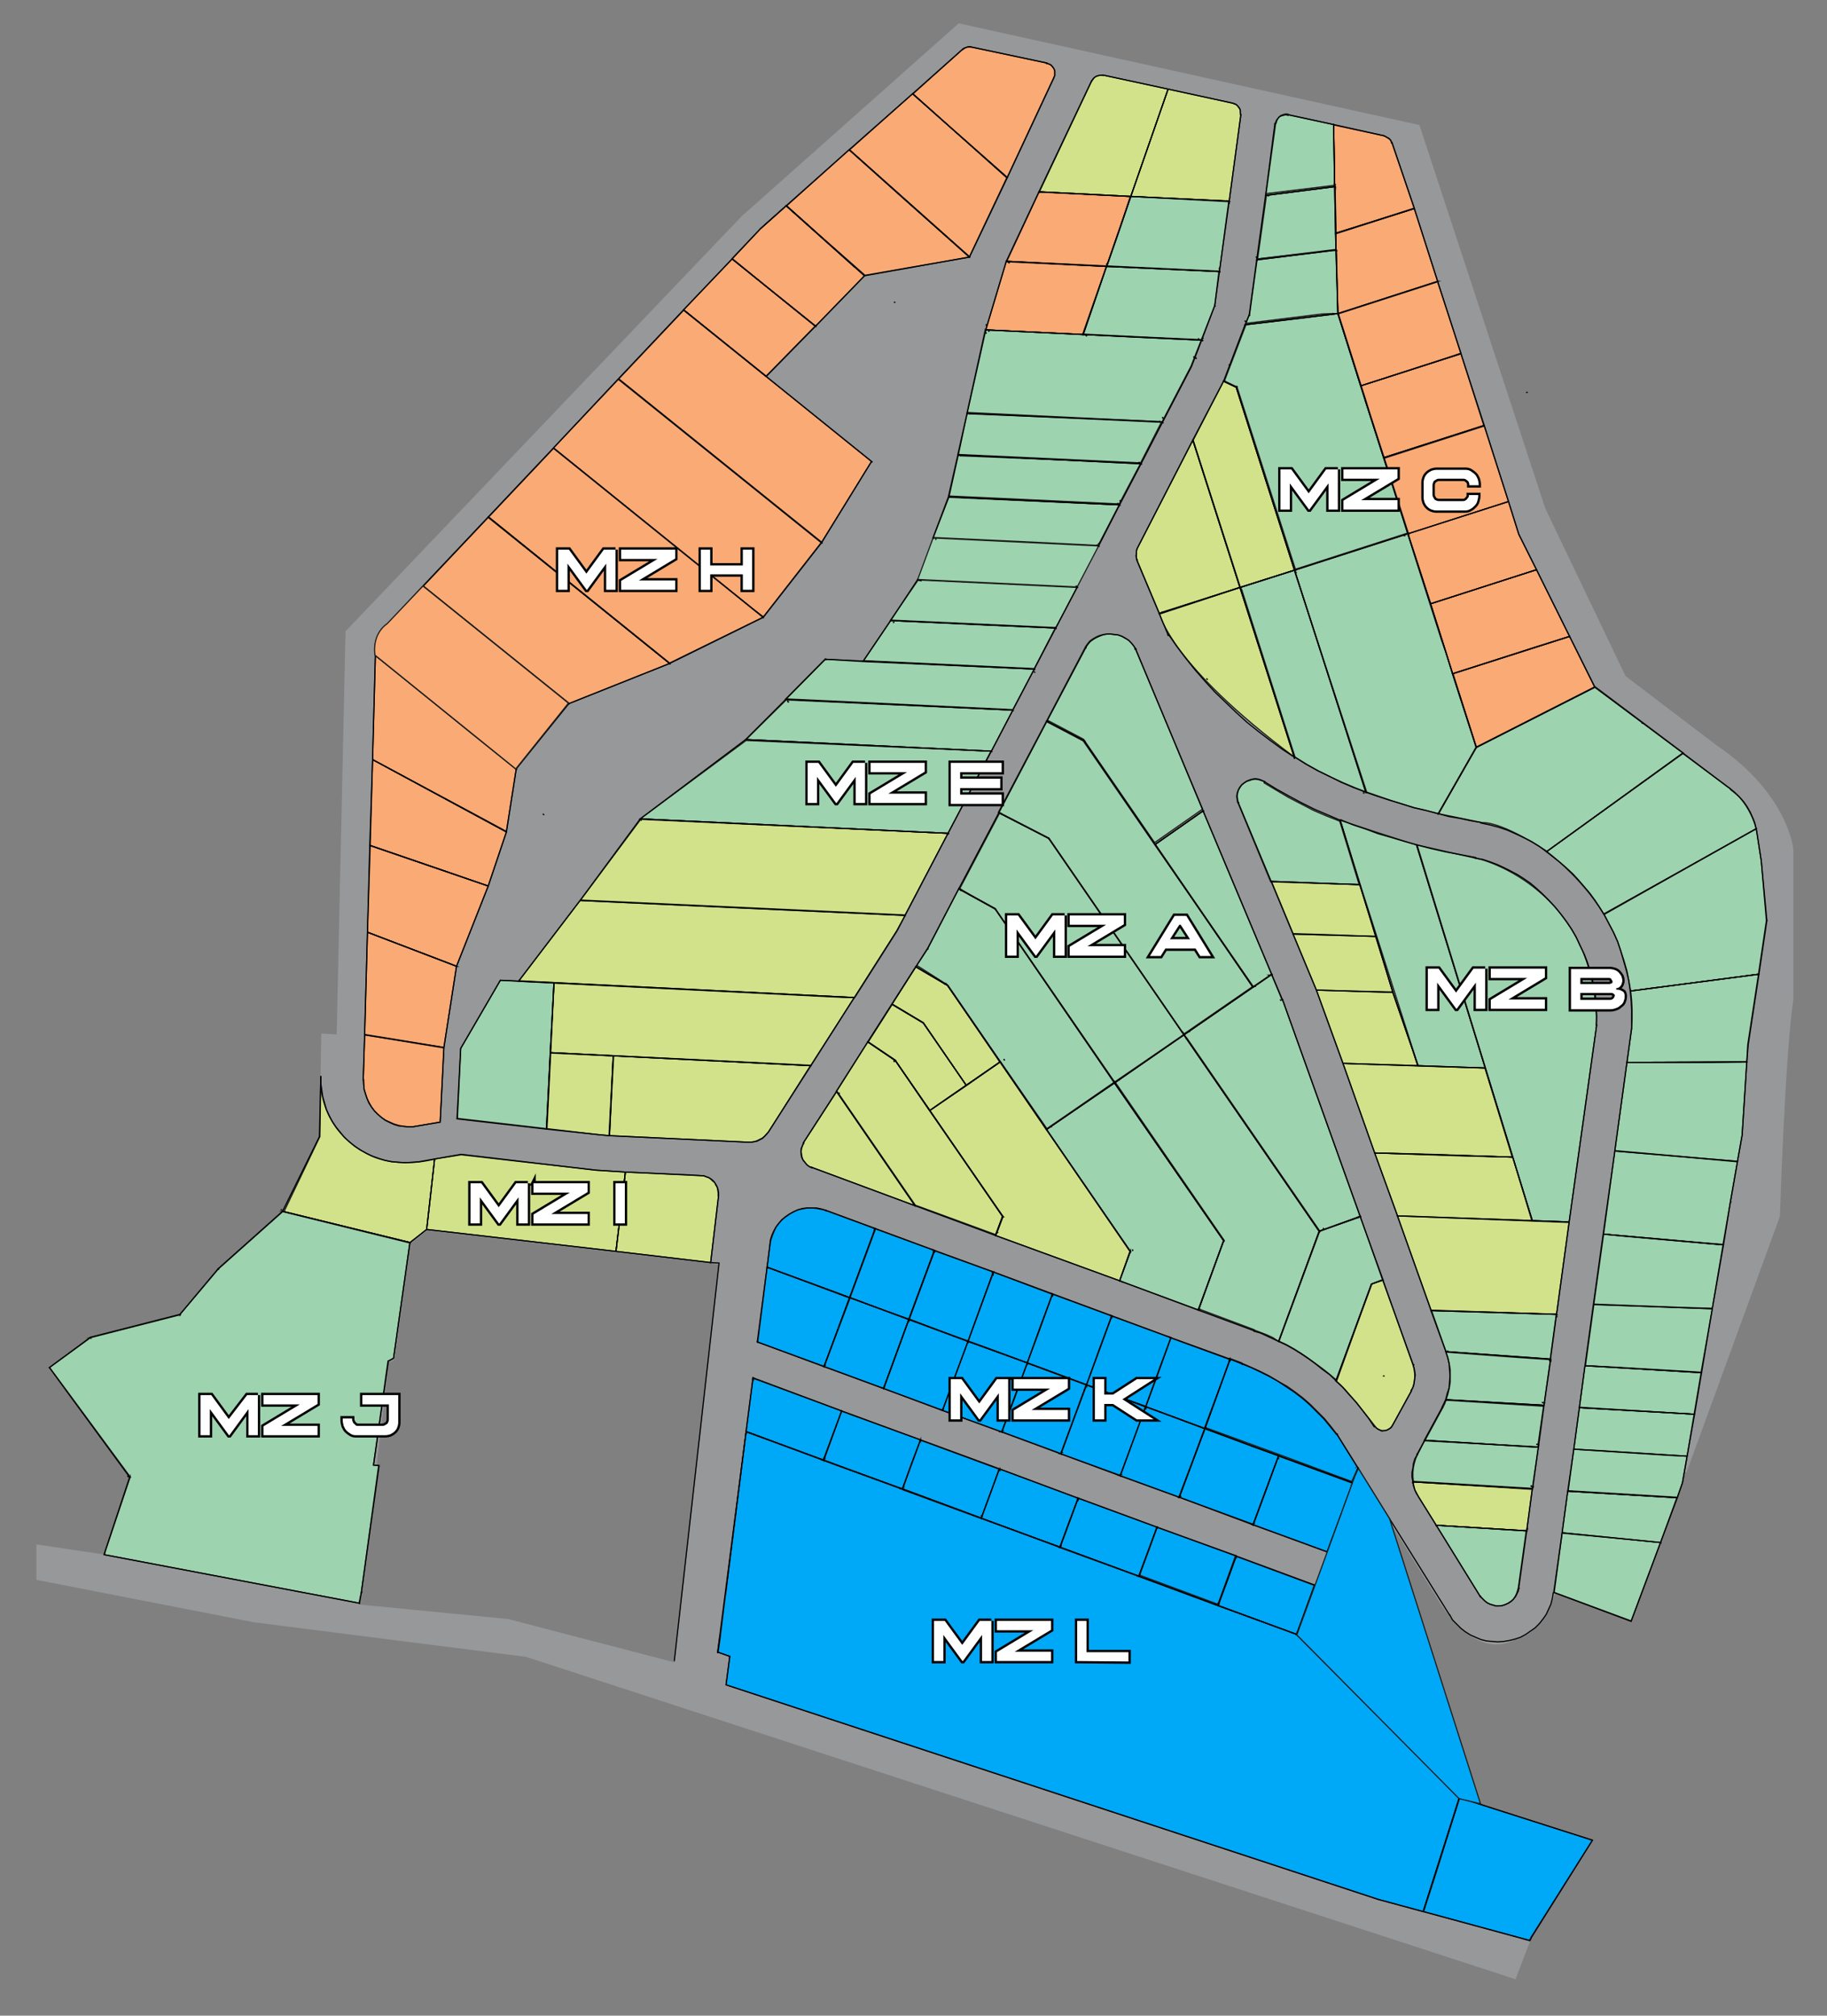 <svg xmlns="http://www.w3.org/2000/svg" xml:space="preserve" id="Capa_1" x="0" y="0" style="enable-background:new 0 0 391.8 432" version="1.1" viewBox="0 0 391.8 432"><rect x="0" y="0" width="391.8" height="432" fill="#808080" stroke="none"/><style>.st0{fill:#96989a}.st1{fill:#d2e28b}.st1,.st2,.st3,.st4{stroke:#1d1d1b;stroke-width:.251;stroke-miterlimit:10}.st2{fill:#9dd3af}.st3{fill:#00a8f8}.st4{fill:#f9aa75}.st8{stroke:#000;stroke-miterlimit:10;fill:none;stroke-width:.251;stroke-linecap:square}</style><switch><g><path d="m368.2 159.8-19.6-14.9-17.2-35.9-27-82.2L205.6 5 159 46.4l-84.9 88.9-1.9 86.4-3.3-.2-.4 22.4-11.2 94.5L7.8 331v7.6l46.7 9.1 58.3 7.4L325 424.2l3.1-8.1-1.6-.4-28.7-89.9 10.6 17.1s7.4 13.3 16.5 8.5c0 0 9.5-1 10.4-21.1l26.4-14.8 20-54.8s1.1-34.6 2.9-46.6v-31.8c.1.1-.9-12-16.4-22.5zM144.7 356.3 109 347l-31.8-3.1 6.2-51.9 1.2-.6 3.4-24.8 3.6-2.9 62.7 7.3-9.6 85.3z" class="st0"/><path d="m266 125.9-17.3 5.7s2.2 10.8 28.8 30.6L266 125.9z" class="st1"/><path d="m336.5 261.9-7.9-.3-24.7-80.5 13.7 3.1s24.7 6.3 24.8 35.5l-5.9 42.2zm-49.1-86.1s14.7 4.9 16.5 5.3l14.7 48-14.5-.7-12.3-38.5-4.2-13.5m20.9-2 8.1-14.3 25.5-12.9 18.9 14.2-29.2 21.1s-9.3-6.3-14-6.2l-9.3-1.9z" class="st2"/><path d="M331.7 182.5s7.5 5.5 12.2 13.4l32.7-18.3s-1.3-5.9-6.3-9.1l-9.4-7-29.2 21z" class="st2"/><path d="m296.6 274.4 6.4 18.1s1.1 2.8-.4 5.7l-3.8 7s-1.2 2.5-3.6.9c0 0-7.1-9.3-8.6-10l7.5-20.9 2.5-.8zM68.8 230.7s-1.1 10.7 9.8 16.5c0 0 5.3 3.5 14.7 1.2l-1.7 15-3.6 2.9-27.1-6.6 7.7-16.1.2-12.9zm103.5 14.2.1.1-.3.5-.2.7-.1.6.1.6.1.6.2.6.4.5.4.5.5.4.6.2 22.1 8.2-16.8-24.4z" class="st1"/><path d="m316.5 160-5-15.5v-.1l-1.5-4.8-.8-2.2-5.5-17.2-1.8-5.8-.8.3.1.1h-.1l-.1-.1-23.3 7.5.1.1h-.1l.1.3.1.1h-.1l15.1 47 2.6.9 2.6.9 5.1 1.6 2.6.6 2.6.7 8.1-14.2z" class="st2"/><path d="m251.1 286.7-2.9 8.1-2.5 6.7 6.3 2.3 6.3 2.3 2.9-7.7 2.5-6.7h-.1l.1-.1.1-.2-.2-.1h-.1l-12.3-4.5z" class="st3"/><path d="m137.4 175.6-12.9 17.3 69.6 3.2 9.2-17.5-65.9-3zm0 .1.1.1-.1-.1z" class="st1"/><path d="m185.2 141.8-8.1-.5-.1-.1-8.5 8.6 4.6.2 44.1 2.1 4.6-8.7-36.6-1.6z" class="st2"/><path d="m238.4 282-.1.4.1.1-.1-.1-2.7 7.4-2.6 7 7.1 2.6 5.6 2 2.9-8 2.5-6.7-.3-.1-12.3-4.5z" class="st3"/><path d="m168.6 150-8.6 8.5 52.6 2.5 4.6-8.8-48.6-2.2zm.3.3.1.1.1.1-.1-.1-.1-.1zm-8.9 8.4-22.7 16.8 53.2 2.5 12.8.6 9.2-17.6-52.5-2.3z" class="st2"/><path d="M177.1 259.5v-.1l-1-.2-1-.2-1-.1h-1l-1 .2-1 .2-.9.4-.9.5-.8.6-.8.6-.7.8-.6.8-.4.9-.4 1-.3.9-.2 1v.1l-.6 4.7 9.9 3.6 7.8 2.9 5.3-14.4v-.1.1l.2-.4-.3-.1v.1l-.1-.1-10-3.7h-.1z" class="st3"/><path d="M164.6 271.6v.1l-.1-.1-2 16 .1.1 13.7 5 .4.2 2.7-7.1 2.8-7.6zm23.1-8.2-.1.3v.1l-2.7 7.3-2.6 7 7.5 2.8 5.1 1.8 2.7-7.3 2.6-7v-.1l.1-.3h-.2v-.1l-12.3-4.5zm25.4 9.3-.2.3.1.1v.1l-.1-.1-2.7 7.3-2.6 7 7.1 2.6 5.6 2.1 2.9-8.1 2.5-6.6-.2-.1h-.1l-12.2-4.6-.1.1z" class="st3"/><path d="m225.7 277.4-.1.3.1.1-.1-.1-2.8 7.7-2.5 6.7 6.3 2.3 6.4 2.4 2.8-7.8 2.5-6.6.1-.4-.3-.1.1.1-.2-.1-12.2-4.5v.1zm-25.3-9.3-.1.3h.1l-.1.1v-.1l-2.6 7-2.7 7.3 6.2 2.4 6.4 2.3 2.8-7.7 2.5-6.7.1-.3-.2-.1v.1l-.1-.2-12.2-4.4z" class="st3"/><path d="m226.3 134.6-14.1-.6-21.2-1-5.8 8.6 36.6 1.7 4.5-8.7zm-34.6-1.1-.1-.1.1.1zm118.5 166.6h-.1l-.3.8-.4.8.1.1-.1-.1-3.8 7 24.3 1.5.1-.5 1.1-8.3-20.9-1.3zm19.4 9.4.1.1-.1-.1zM307 280.9l3.1 8.8 22.1 1.6h.3l1.3-9.6-26.8-.8zm3.5 8.7.1.1-.1-.1z" class="st2"/><path d="m305.5 308.8.1.1-.1-.1-1.5 2.9.1.1-.1-.1-.4.9-.3 1-.2.9-.1 1v1l.1 1 25.6 1.5 1.2-8.9-24.4-1.3zm22.9 9.7.1.1-.1-.1zm-18.2-28.7h-.1l.4 1.2.3 1.3.2 1.3v2.6l-.2 1.3-.3 1.3-.4 1.2 21 1.2.1-.6 1.3-8.9-.1-.1.1.1v-.3l-7.5-.5-14.8-1.1zm20.6 10.8.1.1-.1-.1z" class="st2"/><path d="m248.3 327.4-.1-.1-.1.2.1.1-.1-.1-1.9 5.2-1.7 4.6.1.1-.1-.1-.1.3 16.4 6.1.4.1 2-5.5 1.7-4.7.1-.2-16.7-6z" class="st3"/><path d="M303 317.8h.1v.1h-.1l.2.5.2.9.4.7.4.8 3.8 6.1 19.4 1.2 1.2-8.9-25.6-1.6z" class="st1"/><path d="M231.2 321.1v.4l-.1-.1-1.9 5.2-1.7 4.6.1.1-.1-.1-.1.4.7.3 16.1 5.9.2-.4h-.1.1l1.9-5.1 1.8-5-16.8-6.2v.1z" class="st3"/><path d="m317.4 342.1.5.5.5.5.5.4.6.3.6.2.7.2h.7l.7-.1.6-.2.6-.3.6-.4.5-.4.4-.6.3-.6.2-.6.2-.7 1.7-12.2-19.3-1.2 9.4 15.2z" class="st2"/><path d="m200.2 115.4-3.4 8.7 22.9 1.1 11.1.5-.1-.1.1.1h.1l4.6-8.7-35.3-1.6zm.5.1.1.1-.1-.1z" class="st0"/><path d="m189.6 297.2 2.7-7.4 2.5-6.8.1-.2-7.6-2.8-4.9-1.8-.1.1v-.1l-2.7 7.1-2.7 7.2.1.1-.1-.1-.1.4 12.2 4.5h.1l.3.1.2-.3z" class="st3"/><path d="m196.9 124.3-5.9 8.6 35.2 1.6.1.1h.1l4.6-8.7-34.1-1.6zm.5 0 .1.1-.1-.1zm-.3 0 .1.1-.1-.1zm6.9-17.7-.2-.1h-.3l-.1-.1-3.3 8.8 23.5 1.1 11.9.6 4.5-8.7-4.5-.2-31.5-1.4zm31.6 9.9.1.1-.1-.1zm-.3.3.1.1-.1-.1zm-29.2-19.1-.2-.1h-.4l-.1-.1-2 8.8L240 108l4.6-8.7-3.6-.2-34.9-1.4zm34.1 9.6.1.1-.1-.1zm-.5.6.1.1-.1-.1z" class="st2"/><path d="m202.6 210.9-.1-.1-6-3.5-.1-.1-5.1 8 6.7 4 9.2 13.4 7.2-5-11.2-16.4-.5-.3z" class="st1"/><path d="m265.1 333.6-.1.2.1.1h-.1v-.1l-1.9 5.3-1.7 4.5.1.1-.1.1-.1-.1-.1.4 16.6 6.1.2.1 3.8-10.3.1-.2-16.7-6.2h-.1z" class="st3"/><path d="m192 227.2.1.1v.1l7.3 10.6 5-3.5 2.8-1.9-9.2-13.3-6.7-4-5.1 8z" class="st1"/><path d="m215.9 38.1-10.5-9.4-9.7-8.6-13.5 12 11.1 9.9 14.6 13z" class="st4"/><path d="m305.3 409.7 22.7 6.2.4-.8 13.1-20.7-28.5-9.1-5 16z" class="st3"/><path d="m176.1 116.3-43.5-35L118.7 96l43 34.7 2 1.5zm.1-.1 10.7-17.3-22.6-18.2-17.7-14.2-13.9 14.7 32.3 26zM157 55.5l-10.4 10.9 17.7 14.2 10.5-10.7zm-56.5 101.2-20-16.2-.6 22.3 22.6 12.1 6.1 3.3 2.1-13.3zm43.1-14.6 20-9.8-44.9-36.2-13.9 14.7 38.8 31.3zm31.1-92.6 2.5 2.2 8.3 7.3 22.4-3.9-14.2-12.6-11.6-10.4-13.4 12 6 5.4zM122 150.7v.1l21.6-8.6-38.9-31.3-13.9 14.7 31.2 25.1z" class="st4"/><path d="m343.9 264.5 21.7 1.9 3.9.3 1.6-9.2 1.5-8.5-17.9-1.6-8.4-.7z" class="st2"/><path d="m127.8 250.8-28.9-3.3-5.7.9-.8 7.3-.9 7.8 40.6 4.7 2-16.9v-.1z" class="st1"/><path d="M60.8 259.7h-.2l-13.7 12.2v.1h-.1l-8.2 9.7.1.1-.1.1v-.1l-19.2 4.9h.1v.1l-.1-.1-8.8 6.4.1.1L15 299l12.9 17.5.1.1-.1.1v-.1l-5.3 15.8-.2.8L77 343.6l.5-2.4 3.7-27.1-1.1-.1 3.1-22.3h.1l1.1-.6 3.5-24.7-27.2-6.7z" class="st2"/><path d="M154 256.1v-.5l-.1-.6-.1-.6-.3-.4-.2-.5-.5-.4-.4-.4-.4-.3-1.1-.4-3-.2h-.1l-13.7-.6v.2l-2 16.8 20.3 2.4 1.7-14.4h-.1z" class="st1"/><path d="m174.9 69.9 10.5-10.8-2.1-1.9h-.1l-14.4-12.9-.2-.2-5.5 4.9-6.1 6.4 8.7 7.1 9.2 7.4zm-66.3 108.4-6.1-3.3-22.6-12.2-.5 18.4 16.1 5.5 9.2 3.2zM226 16.6l.2-.4v-1l-.2-.5-.3-.4-.3-.3-.5-.3-.5-.1v-.1l-16-3.4h-1l-.3.1-.3.2-.3.2v-.1l-10.7 9.6 8.5 7.6L216 38z" class="st4"/><path d="m227.6 311.2 2.7-7.3 2.6-7.1-6.3-2.3-6.2-2.3h-.1l-.1.2.1.1-.1-.1-2.7 7.5-2.5 6.6.1.1h-.1l-.1.3 12.2 4.5v.1l.4.1.1-.4z" class="st3"/><path d="m79.4 181.2-.6 18.6 15.8 6 3.3 1.3 6.8-17.2z" class="st4"/><path d="M289.9 317.8h-.1l-15.5-5.7-.1-.1-.1.4.1.1v.1l-.2-.1-2.6 7.2-2.5 6.7.1.1-.1-.1-.1.4 15.8 5.8.1-.2v-.1l5.2-14h-.1l.1-.1.1-.3zm-37.9-14-6.2-2.3v.1l-.1-.1-.1.2.1.1v.1l-.1-.1v.1h.1l-.1.1-.1-.1-2.7 7.4-2.4 6.6.1.1h-.1v-.1l-.1.4 12.3 4.5h.1v.1h.1l2.7-7.1 2.8-7.6zm-49.7-2 2.7-7.3 2.6-7-6.3-2.4-6.3-2.3v.1l-.1-.1-.1.2.1.1v.1l-.1-.1-2.7 7.4-2.5 6.7.1.1-.1-.1-.1.4 12.2 4.5.4.1.1-.3z" class="st3"/><path d="m215 306.5 2.7-7.4 2.5-6.7.1-.3-7.1-2.6-5.5-2v.1l-.1-.1-.1.2.1.1-.1-.1-2.8 7.5-2.4 6.7.1.1-.1-.1-.1.4 12.6 4.6.2-.4h-.1zm76.2 8.1-4.5-7.2-1.3-1.7-1.4-1.7-1.5-1.5-1.5-1.5-1.6-1.4-1.7-1.3-1.7-1.2-2-1.1-1.8-1.1-2-1-2-.9-1.8-.8-.1-.1-2.4-.9-.1-.1-.1.3.1.1h-.1l-2.7 7.4-2.6 7 .2.1 15.6 5.7 15.6 5.8h.1l1.3-2.9zm-.4 0-.1-.1.1.1zm-50.4 1.3 2.7-7.4 2.4-6.6v-.2h.1v-.2l-7-2.6-5.5-2h-.1l-.1.1.1.1v.1l-.1-.1-2.8 7.5-2.4 6.6.1.1h-.1l-.2.3 12.7 4.6.1-.3zm28.5 10.5 2.7-7.4 2.6-7-5.3-1.9-10.4-3.9-.1.1v-.1l-2.7 7.1-2.7 7.2.2.2h-.1l-.1-.1-.1.3 15.6 5.7v.1h.2l.2-.3h-.1z" class="st3"/><path d="m95.2 224.5 2.7-17.4-19.1-7.3-.6 21.9 12.8 2.1zM78 231.4v1.1l.1 1 .3 1 .3.9.5 1 .5.9.6.8.7.7.8.7.9.6.9.4.9.4 1 .3 1 .2 1 .1h1l5.9-1 .8-15.9-17-2.8-.3 9.6h.1z" class="st4"/><path d="m130.7 243.4 29.7 1.4h.6l.7-.1.6-.2 1.2-.6.5-.4.4-.5.4-.4 9-14.2-42.2-2.1zm-2.2-.2 2.1.2.9-17.1-13.4-.6-.8 16.2zm-10.4-17.6 55.4 2.7h.4l9.3-14.5h-1.7l-62.7-3.1v.2zm6.4-32.6h-.1l-13.1 17.2 7.6.4 64.4 3.2 9.1-14.3 1.7-3.3-31-1.4-38.6-1.8z" class="st1"/><path d="M118 225.7v-.1l.8-14.8v-.1l-7.7-.4h.1l-3.9-.2-8.5 14.6-.7 15 19.1 2.2v-.3l.8-15.9z" class="st2"/><path d="m291.9 83 1.6 5 3.2 10.1 21.4-6.9h.1l-4.9-15.4-18.3 5.9-3.2 1zM287 67.3l-.1.1v-.1l4.9 15.4 18.2-5.9 3.3-1.1-5-15.3-21.4 6.9zm11.3 35.7 3.5 11.1.1.1.1.2 21.4-6.9h.1l-5.2-16.2-21.4 6.9h-.1l1.5 4.8z" class="st4"/><path d="M299.8 260.7h-.1l7.2 20.1 26.9.9 2.7-19.7-36.8-1.4.1.1zm28.7.9-4.1-13.6-12.1-.3-17.5-.6 4.9 13.5h1z" class="st1"/><path d="m213.4 194.8.1.1 25.3 36.7.1.1.2.2.1-.1.7-.5 4.1-2.8 9.9-6.8-.4-.6-28.5-41.4-10.1-5.2-.4-.2-.1-.1-8.6 16.3 7.6 4.3z" class="st2"/><path d="m303.3 44.7-16.8 5.4v3.5l.1.1h-.1l.4 12.7v.8l19.5-6.3 1.9-.6-5-15.6zM286 26.9v-.1l.2 12.6.1.1h-.1l.1.5.1.1v.1l-.1-.2v.2-.1l.1 8 .1 1.9 16.8-5.4-4.8-14h-.1l-.1-.4-.2-.3-.3-.2-.3-.2-.3-.2-.4-.2-10.7-2.3zm24 112.6 1.5 4.9 18-5.8 7.1-2.2-7.1-14.3-19.9 6.4-2.8.9zm-72.6-82.8-.1-.1.1-.1.1.1 2.7-7.8 2.2-6.7-18.7-.9h-.9L215.9 56l21.4 1 .2-.3zm-5.2 15 5.1-14.6-21.4-1-.1-.1-4.4 14.7 19.2.9 1.6.1zm-15.9-15.4.2.1-.2-.1z" class="st4"/><path d="m232.3 71.7-20.9-1-.1-.1-3.9 17.8 41.8 2 6.2-11.9 2.2-5.6-11.2-.5-14.1-.7zm-20.8-.3-.1-.1.1.1zm.6-.4-.1-.1.1.1zm43.9 5.5.1.1-.1-.1zm-6.7 13 .1.1-.1-.1zM233 72l-.1-.1.1.1zm15.8 18.3-.2-.1.2.1z" class="st2"/><path d="M318.5 228.9h-.6l-28-.9-1.9-.1 6.8 19.2 12.2.3 17.3.6-5.8-18.9z" class="st1"/><path d="m316.6 160.1 25.4-12.9-5.4-10.8-25 8z" class="st4"/><path d="m203.2 211.1.1.1 11.2 16.3.1.1 9.9 14.3 1-.7 3.8-2.6 9.7-6.7-25.6-37.2-5.5-3-1.7-1-.1-.1-.3-.2-.1-.1-6.7 12.8.1.1-.1-.1-2.4 3.8 6.6 4.2zm12.1 15.9.1.1-.1-.1z" class="st2"/><path d="m282.3 212.2 5.7 15.7 16 .5-1.1-3.5-4.2-12.2-7.2-.2z" class="st1"/><path d="M302.1 114.5h-.1l4.8 14.9 14.6-4.7 8.1-2.6-3.8-7.6-2.2-7-21.5 6.9z" class="st4"/><path d="m257.1 280.3 5.3-14.4-23.4-33.8-4.9 3.3-8.7 6 .1.1-.1-.1-1 .7.1.1 17.9 26 .1.1-.1-.1-2.3 6.3.5.2 16.3 6 .2-.4zM242.9 268l-.1-.1.1.1zm43.3-228.6v-.1.1l-.2-12.7-9.6-2.1-.1-.1-.5-.1-.4.1-.4.1-.4.2-.3.3-.3.4-.2.4-.1.4-.1-.1-2.1 15.3 14.8-1.8-.1-.3zm-8.5 83.2-.1-.4-11.6 3.7.1.1.1.3.1.1 11.4 35.8.1.1 2.4 1.5 2.5 1.4 2.6 1.3 2.6 1.2 2.6 1.1 2.6 1-15.4-47.2zm-3.1 165 1.3.6 1.6.9 1.6 1 1.6 1.1 1.5 1.1 1.5 1.1 1.5 1.2 1.4 1.2 7.6-20.6 2.4-.9-.1-.3-4.8-13.2-.5.2.1.1-.1-.1-6.3 2.2-1.9.7.1.1-.1-.1-8.7 23.5.3.2" class="st2"/><path d="M249.2 131.3v-.1l12.6-4 .4-.1 3.7-1.2-10.1-31.5-11.8 22.9-.2.5-.1.4v1.4l.2.4h-.1l4.8 11.4.6-.1zm-6.9 136.9-17.9-26.1-9.5-13.8-.4-.6h-.2l-7.1 5-7.8 5.3 15.7 22.7.1.1h-.1l-1.3 3.4h.1l-.1.1v-.1l-.3.6 26.6 9.7 2.2-6.3z" class="st1"/><path d="M215 260.7 199.3 238l-7.3-10.7-5.8-3.9-.1-.1-6.7 10.5.1.1 16.8 24.4 17.2 6.3 1.5-3.9zm-35-26.3-.1-.1.1.1zm11.8-6.8-.1-.1.1.1z" class="st1"/><path d="m274.2 287.5 8.7-23.6-28.5-41.3-.5-.8-13.9 9.6.1.1-.1-.1-.7.5-.1-.1-.1.1.1.1 23.3 33.8.1.1-.1-.1-5.3 14.4.1.1-.1-.1-.1.3.3.1.1.1L269 285l.1.1 1.3.5 1.3.5 1.3.6 1.2.8zm-30.7-148.4-.4-.7-.5-.6-.6-.6-.6-.4-.7-.4-.8-.3-.9-.1-.8-.1h-.8l-.8.1-.8.2-.7.3-.7.4-.7.5-.5.6-.4.6.1.1-.1-.1-8.3 15.8h.2l7.6 4 .1.1 15 21.8.1.1.1.2 10.3-7.2-14.4-34.3zm-11 19.6-.1-.1.1.1zm11-19.5-.1-.1.1.1zm42.6-85.6h.4v-5.3l-.2-8.3-14.7 1.8.1.1-.1-.1-1.9 13.7 16.4-1.9z" class="st2"/><path d="m285.9 67.2.2.1.8-.1-.3-13.6h-.3l-.1-.1-16.6 2 .1.1-.1-.1-1.6 11.7.1.1-.1-.1-.8 2.1 16.2-2 2.5-.1zm-16.7 144.2-.4.1.1.1-.1-.1L255 221l.1.1-.1-.1-.6.4-.5.3.1.1.5.7.1.1 28.4 41.2 8.2-2.9.5-.2-.1-.2-16.4-45.8-.2-.4-.1-.1-2.2-5.3-3.5 2.4v.1zm14.6 51.9.1.1-.1-.1zm-9.2-49 .1.1-.1-.1zM262.8 81.7l.1.1 2.3 1.1.1.1 12.5 39 24.2-7.8-.1-.3-5.1-15.9-3.1-9.6-.8-2.6-5.9-18.6-7.1.9-12.7 1.5.1.1-.1-.1-4.6 12 .2.1zm2.4 1.1.1.1-.1-.1zM247.7 181h.1l20.7 30.1.1.2.1.2 3.6-2.4-.2-.1h.1l.1.1.4-.3-14.7-35-10.3 7.2z" class="st2"/><path d="m255.9 94.4 10.1 31.5 11.6-3.7-6.1-19.1-6.4-20.1-2.6-1.2-.1-.1-6.5 12.6z" class="st1"/><path d="m208 88.7-.2-.1h-.3l-.1-.1-2 8.9 39.2 1.8 4.5-8.8-3.7-.2-37.4-1.5zm36.8 10.2.1.1-.1-.1zm-.5.2.1.1-.1-.1zm93.2 211.5 5.7.3 18.6 1.2 1.5-9-4.8-.3-19.8-1.1z" class="st2"/><path d="m222.9 41.1 19.6 1 8-23-13.9-3v.1l-.5-.1-.5.1-.4.1-.5.3-.3.4-.3.4-11.2 23.7z" class="st1"/><path d="m161.5 295.4-.1.3.1.1h-.1l-1.4 11 1.5.6 14.7 5.4.4.1.1-.3v-.1l1.9-5.1 1.9-5-18.7-6.9h-.1l-.1-.1v.1z" class="st3"/><path d="m348.9 227.7-2.6 18.9 19.2 1.7 7.1.6 1-5.6 1-15.7-8.9.1zm27.9-49-.2-1.1L344 196l1 1.9 1 1.9.9 2 .7 2.1.7 2.1.6 2.1.4 2.1.4 2.2 27.4-3.6 1.7-11.5-1.1-12.8zm-40.5 140.8 23.4 1.4 1.1-3.1 1-5.7-4.2-.2-20.1-1.3zm2.4-17.9 6.5.4 18.1 1.1 1.5-8.9-4.7-.3-20.2-1.2z" class="st2"/><path d="M350 216.4v2.1l-.1 1.9v.1l-1 7.2 24.2-.1h1.5l.2-3.7 2.3-15.1-27.4 3.6.2 2zm-4 76.6 18.8 1.1 2.4-13.6-24.4-.9h-1l-1.8 13.1zm-74.9-125.5-.6-.2-.6-.2-.7-.1-.7.1-.6.2-.6.2-.6.4-.5.4-.4.5-.3.6-.2.6-.1.7.1.7.1.6.1.1 7 16.9 17 .6 2 .1-4.2-13.7-2.8-1.1-2.8-1.2-2.7-1.4-2.7-1.4-2.7-1.6-2.5-1.5v-.3zm-56.4 6.8.1.1 10.1 5.2.1.1 28.5 41.4.1.1.1.1.1.1.1.2 14.8-10.2-.2-.3-20.9-30.1-15.3-22.2-7.6-4-.1-.1h-.1l-.1-.1-10.3 19.5.6.2z" class="st2"/><path d="m180.5 302.4-2 5.5-1.7 4.7h.1l-.1.1v-.1l-.2.3 2.5 1 14.4 5.2.1-.3.1-.1 1.8-5.1 1.8-4.7v-.1l.1-.2-16.8-6.1z" class="st3"/><path d="m277.8 350.2-16.5-6-.1-.1-.4-.1-16.5-6.1-.4-.1-.1-.1-15.1-5.5-1.3-.5h-.1l-.3-.2v.1l-.1-.1-5.9-2.2-10.4-3.8h-.1l-.1-.1-.3-.1h-.1l-16.4-6v-.1l-.4-.1h-.1l-.1-.1-13.7-5-2.6-1v.1l-.1-.1-.3-.1h-.1v-.1l-15.9-5.8-.2-.1v.1l-.1-.1-4.4 34.7-.4 3.2-.7 5.7v.1l-.5 3.5 2.5.9-.8 6.1 139.9 46 9.6 2.6 7.7-24.4-34.9-35h-.1z" class="st3"/><path d="m335 328.6-1.7 12.7 16.5 6.1 6.3-16.8-10.3-1z" class="st2"/><path d="m242.5 42.1 20.6 1h-.1l.1-.1.1.1h.4l2.5-18.5h-.1v-.9l-.1-.3-.3-.4-.2-.3-.3-.3-.4-.1-.4-.2-13.8-3-4.9 14.1z" class="st1"/><path d="m261 58.2-23.6-1.1-.1-.1-5.1 14.6 12.2.6 13.2.6.2-.4 2.7-6.9.9-7.3h-.4zm-3.9 14.5-.1-.1.1.1z" class="st2"/><path d="m197.4 308.6-.1.3h.1v.1l-.1-.1-1.9 5.2-1.7 4.7h.1l-.1.1v-.1l-.1.3 16.4 6.1.4.2.2-.4-.1-.1h.1l1.9-5 1.7-4.8.1-.2-16.8-6.2z" class="st3"/><path d="m295 200.7-17.7-.5 5 12 7.3.2 9.1.2z" class="st1"/><path d="m356.1 330.6 3.5-9.6-23.4-1.4-1.2 8.9 7 .7zm-93-287.4-20.6-1.1-2.8 8.3-2.3 6.6 23.6 1.1h-.1.1l.1.1h.4v-.7h.1l1.9-14.3h-.3z" class="st2"/><path d="m291.6 189.6-18.9-.6 4.6 11.1 6.9.2 10.8.4z" class="st1"/><path d="m341.8 279.5 18.4.7 7 .2 2.3-13.6-20.7-1.8-4.9-.5z" class="st2"/><path d="m214.4 314.9-.1.2.1.1h-.2l-1.9 5.2-1.7 4.6h.1-.1l-.1.4L223 330l3.9 1.4v.1l.4.1 2-5.5 1.8-4.7v-.1l.1-.2-16.7-6.2-.1.1z" class="st3"/><path d="m255.8 94.3-11.8 23m0 0-.2.4-.1.5v.5l-.1.4.1.5.1.4m0 .1 4.8 11.4 17.3-5.6m0 0-10.1-31.6m-81.7 155.9.1.1m113.2-74.5 11.3 36.9 5.4 15.7 14.4.5-14.7-47.7" class="st8"/><path d="m287.5 175.7 2.7 1.1 2.7.9 2.7 1 2.8.8 2.7.8 2.8.8m-173.2 62.3.8-17.1m168.2 34.3.1.1m-183.3-86.2.1.1m145.2-47.4 15.8-5M243.5 139l.1.1m-10.7-.4v.1m-18.7 35.4h.1m10.6 5.5.1.1m57.9 84.1.1.1m8.7-3.3.1.1m-.2-.3.1.1m-51.6 13.9.1.1m16.8 6.2h0m.1-.4h.1m-43-106.2h.1m10.2-19.6.1.1m.1 0h.1m50.2 59.5v.1m16.7 46.4.1.1m-.7.1.1.1m42.6 20.7.1.1m-1.5 9.9h.1m-.2-.1.1.1m-59.8-102.8.1.1m18.9.6.1.1m0-.5h0m-.1.4.1.1m-4.3-13.9.1.1m-14.9 13 .1.1m-7.2-17.1.1.1m58.8 76-5.9-19.1-30.5-1 6.8 19.2 29.6.9zm-25.7-35.3-16.4-.5 5.7 15.7 16.1.5-5.4-15.7zm0 0-3.6-12-17.8-.5 5 12 16.4.5zm-3.6-12-3.5-11.1-19-.7 4.7 11.3 17.8.5zm-24-33.2-.6-.3-.6-.2-.7-.1-.7.1-.6.2-.5.2-.6.4-.5.4-.4.6-.3.5-.2.7-.1.6.1.7.1.6" class="st8"/><path d="m265.5 171.9 7.1 17 19 .7-4.2-13.8m-16.3-8.3 2.6 1.6 2.7 1.5 2.6 1.4 2.8 1.4 2.8 1.2 2.8 1.2m-36.9-39.7.1.1m-2-4.7h.1m.5-.3.1.1M27.8 316.6h.1m-.5-.2.1.1m.3.1h.1m-17.3-23.5.1.1m8.7-6.6v.1m19.2-5v.1m0-.1v.1m8.2-9.9.1.1m-.1-.1.1.1m13.7-12.4.1.1m-.4-.4h.1m71.7 8.9 2-16.8v-.2l-6.3-.4-28.9-3.4-5.7 1-1.7 15.1 40.6 4.7zm-34.2-61.1-19.1-7.3-.6 22 17 2.7 2.7-17.4zm-19.7 14.7-.3 9.6m0 0 .1 1.1.1 1 .3 1 .3.9.4 1 .6.9.6.8.7.7.8.7.8.6 1 .5.9.4 1 .3 1 .1 1 .1h1m0 0 5.9-1 .8-16m0 0-17-2.7m-67.6 71.3.1.1m8.7-6.6v.1m112.1-60.4-13.5-.7-.8 16.4 11.3 1.2 2.2.2.8-17.1zM258 173.8h.1M243.5 139l.1.1m-.2 0 .1.1m-10.6-.5v.1m-8.4 15.8.1.1m0-.1.1.1m-.2-.1.1.1m7.8 4v.1m0-.2.1.1m-8-4.1-.1.1m-50.5 73.7-42.4-2.1-.8 17.1 29.7 1.4m0 0h.6l.7-.1.6-.1.6-.3.6-.3.5-.5.4-.4.4-.5m0 0 9.1-14.2m75.4-137.9.1.1m7-13.9.1.1m-.5-.3.1.1m-42.7 118.2-7.8-4.3m97.5 102h.1m-210-44.1-3.4.6m-21-18.2v1.4l.2 1.4.2 1.4.4 1.4.4 1.4.6 1.3.7 1.3.8 1.2.9 1.1.9 1.1 1.1 1 1.1.9 1.2.8 1.3.7 1.3.6 1.4.5 1.3.4 1.4.3 1.5.1 1.4.1 1.5-.1 1.4-.1" class="st8"/><path d="m68.8 230.7-.3 12.9-7.9 16 27.3 6.7 3.6-2.8m0 0 1.7-15.1m177.9-80.9h.1m-5.7 4.4.1.1m-60 18.5.1.1m8.5-16.4h.1m.4.2.1.1m-9.2 16 .1.1m7.7 4.2.1.1m48.9 71 .1.1m-5.5 14.8h0m.3.1h.1m25.5-17 .1.1m-26 16.8h0m-60.6-73.6h.1m6 3.6.1.1m-6.2-3.7h.1m2.4-3.8h.1m-.1 0h.1m6.6-12.9.1.1m.3.2.1.1m-9.7 16.3 6.8 4 11.3 16.4-15.1 10.4-7.4-10.7-5.9-4 10.3-16.1zm-42.3 48.9v-.5l-.1-.6-.2-.6-.2-.4-.3-.5-.4-.5-.4-.3-.5-.3-.6-.2-.5-.2m0 0-16.8-.8v.2l-2 16.8 20.3 2.4" class="st8"/><path d="m154.1 256.2-1.7 14.4 1.8.1-9.6 85.3" style="fill:none;stroke:#000;stroke-width:.25;stroke-miterlimit:10"/><path d="m87.9 266.3-27.3-6.7-13.8 12.3-8.2 9.8-19.2 4.9-8.8 6.5 4.3 5.9 12.9 17.6-5.2 15.7-.3.9 54.8 10.4.4-2.4 3.8-27.1-1.2-.1 3.2-22.3 1.1-.6 3.5-24.8zm-10.8 77.3v.1m0-.1v.1m.4-2.5.1.1m-.1-.1.1.1m10.3-75 .1.1m112.4 1.6-12.7-4.7-5.5 14.8 12.7 4.7 5.5-14.8zm-23.3-8.6-1-.3-1-.2h-2l-1 .1-1 .3-.9.4-.9.5-.9.6-.7.6-.7.8-.6.8-.5.9-.4.9-.3 1-.1 1m0 .1-.6 4.7 17.7 6.5 5.5-14.8m0 0-10.6-3.9" class="st8"/><path d="m213 272.6-12.6-4.6-5.5 14.8 12.7 4.7 5.4-14.9zm12.7 4.7-12.7-4.7-5.4 14.9 12.7 4.6 5.4-14.8zm12.7 4.7-12.7-4.7-5.4 14.8 12.7 4.7 5.4-14.8zm12.7 4.7-12.7-4.7-5.4 14.8 12.7 4.7 5.4-14.8zm12.7 4.6-12.7-4.6-5.4 14.8 12.7 4.7 5.4-14.9zm-81.6-13.2-5.5 14.8m5.5-14.8-17.7-6.5-2.1 16 14.3 5.3 5.5-14.8z" class="st8"/><path d="m194.9 282.8-12.7-4.7-5.5 14.8 12.8 4.7 5.4-14.8z" class="st8"/><path d="m207.6 287.5-12.7-4.7-5.4 14.8 12.6 4.7 5.5-14.8zm12.7 4.6-12.7-4.6-5.5 14.8 12.7 4.6 5.5-14.8zm12.7 4.7-12.7-4.7-5.5 14.8 12.7 4.7 5.5-14.8zm12.7 4.7-12.7-4.7-5.5 14.8 12.7 4.7 5.5-14.8zm12.7 4.7-12.7-4.7-5.5 14.8 12.7 4.6 5.5-14.7zm-96.9-10.9 19 7.1-3.9 10.6-16.6-6.2 1.5-11.5zm35.9 13.3-16.9-6.2-3.9 10.6 16.9 6.1 3.9-10.5zm16.9 6.2-16.9-6.2-3.9 10.5 16.9 6.3 3.9-10.6zm16.9 6.3-16.9-6.3-3.9 10.6 16.9 6.2 3.9-10.5z" class="st8"/><path d="m248.1 327.3-16.9-6.2-3.9 10.5 16.9 6.2 3.9-10.5zm17 6.2-17-6.2-3.9 10.5 17 6.3 3.9-10.6z" class="st8"/><path d="m281.9 339.7-16.8-6.2-3.9 10.6 16.9 6.2 3.8-10.6zM257.7 72.9l.1.1m2.7-7.5.1.1m-.1-.1.1.1m.9-7.4.1.1m-.6-.2.1.1m.4 0 .1.1m2-15.2.1.1m-.6-.1h0M303 317.8h.1m25.6.8.1.1m-.1-.2.1.1M308 327l.1.1m19.4.5.1.1m-.2.3.1.1m0-.5.1.1m-1.9 12.6.1.1M308 327l.1.1m9.3 15h.1m-.1 0h.1m8.2-1.8.1.1M256.4 76.7l.1.1m1.3-3.9.1.1m-.9-.4.1.1m-42.1 188 .1.1M192 227.3l.1.1m-.4 0 .1.1m104.7 46.8.1.1m-4.9-13.7.1.1m4.7 13.5.1.1m-.1-.1-4.8-13.6-8.8 3.2-8.7 23.6" class="st8"/><path d="m286.5 295.9-1.4-1.3-1.5-1.1-1.5-1.2-1.5-1.1-1.5-1-1.6-1-1.6-.9-1.7-.8m12.3 8.4 7.6-20.7 2.4-.9m-10 21.6.1.1" class="st8"/><path d="m296.5 274.3-2.4.9-7.6 20.7m8.2 9.9-1.2-1.8-1.3-1.7-1.3-1.7-1.5-1.6-1.4-1.6-1.6-1.5m8.4 9.8.3.3.4.3.4.2.4.2.5-.1h.4l.4-.2.4-.2.4-.3.2-.4m0 0 4.1-7.4m-.1-.1.4-.6.2-.6.1-.7.1-.7.1-.7-.1-.7-.1-.6-.2-.7m0-.1-6.6-18.3m-177.7-63.7 64.4 3.2-9.3 14.6-55.9-2.8.8-15z" class="st8"/><path d="m118.8 210.6-11.5-.5-8.5 14.6-.8 15.1 19.2 2.2 1.6-31.4zm-28.1-85-8.9 9.6m0 0-.3.4-.3.4-.3.6-.1.5-.1.5-.1.5m-.1 0v2.4l30.2 24.3 11.3-14m0 0v.1m0-.1-31.3-25.2M352.2 155v-.1m0 0v.1m-241.5 9.8-30.2-24.3-.6 22.3 28.7 15.5 2.1-13.5zm0 0 .1.1m72.4-107.8-14.6-13m-25 98.1-38.9-31.4-14 14.8 31.3 25.2 21.6-8.6zm0 0 .1.1" class="st8"/><path d="m163.7 132.3-45-36.3-14 14.8 38.9 31.4 20.1-9.9zm0 0v.1m-31.1-51.2L118.7 96l45 36.3 12.5-16m0 0 .1.1m-.1-.1-43.6-35.1m54.3 17.7-40.3-32.5-14 14.8 43.6 35.1 10.7-17.4zm0 0 .1.1" class="st8"/><path d="M174.9 69.9 157 55.5l-10.4 10.9 17.7 14.3 10.6-10.8zm0 0 .1.1m-.3-20.5-6.1-5.4m0 0-5.5 4.9m28.7 15.8h.1m-.1 0h.1M352.2 155h.1m18.8 102.5.1.1m-41.7-135.5-3.8-7.6-2.2-7-21.6 6.9 4.9 15 22.7-7.3zm-6-14.6-5.2-16.3-21.6 6.9 5.2 16.3 21.6-6.9zm-25.2-4.5-5.5-17.1M243.5 139l-.4-.6-.5-.6-.6-.6-.7-.4-.7-.4-.8-.3-.7-.1-.9-.1h-.8l-.7.1-.8.3-.7.3-.7.4-.7.5-.5.6-.5.7" class="st8"/><path d="m232.9 138.7-8.4 15.9 7.9 4.1 15.3 22.3 10.3-7.2m0 0L243.5 139" class="st8"/><path d="m258 173.8-10.3 7.2 21 30.6 4-2.8-14.7-35zm-19 58.3-25.6-37.3-7.8-4.3-6.7 12.9-2.5 3.8 6.8 4 11.3 16.4 9.9 14.5 14.6-10z" class="st8"/><path d="M262.4 265.9 239 232.1l-14.6 10 18 26.1-2.3 6.3 16.9 6.3 5.4-14.9z" class="st8"/><path d="M253.9 221.8 239 232.1l23.4 33.8-5.4 14.9 11.9 4.4m5.3 2.3-1.3-.6-1.3-.6-1.3-.6-1.4-.4" class="st8"/><path d="m274.2 287.5 8.7-23.6-29-42.1" class="st8"/><path d="m253.9 221.8-29-42.1-10.7-5.5-8.6 16.3 7.8 4.3 25.6 37.3 14.9-10.3z" class="st8"/><path d="m275.2 214.7-2.5-5.9-18.8 13 29 42.1 8.8-3.2-16.5-46z" class="st8"/><path d="m232.4 158.7-7.9-4.1-10.3 19.6 10.7 5.5 29 42.1 14.8-10.2-36.3-52.9zm-53 75.2-7.1 11m0 .1-.2.5-.3.7v1.2l.1.6.3.6.4.5.4.5.5.4.6.3m0-.1 22.1 8.2-16.8-24.5m35.6 26.8-23-33.4-5.9-4-6.7 10.6 16.8 24.5 17.3 6.4 1.5-4.1zm121.6-124.3-7.1-14.3-22.7 7.3 4.7 15 25.1-8zm34.5 32.7-10.2-7.7-29.2 21.1M344 196l-1-1.6-1-1.5-1.1-1.5-1.2-1.4-1.2-1.4-1.2-1.3-1.4-1.3-1.4-1.2-1.4-1.1-1.4-1.1m12.3 13.3 32.7-18.3m-.1 0-.3-1.3-.5-1.2-.5-1.1-.7-1.2-.7-1-.9-1-.9-.8-1-.8m3.8 54.7 2.3-15.1-27.6 3.6m.3 8v-4l-.1-2-.2-2m.3 8-1 7.3 25.7-.1m0 0 .3-3.7m4-26.6-1.2-12.8-.9-5.8m0 0-.1-.6-.1-.5m.1 0L344 195.9" class="st8"/><path d="m349.6 212.4-.3-2.2-.5-2.1-.6-2.1-.6-2.1-.7-2.1-.9-2-1-1.9-1-1.9m5.6 16.4 27.6-3.6 1.7-11.5M359.7 321l1.1-3.2 1-5.7-24.3-1.5-1.3 9 23.5 1.4zm2.1-8.9 1.6-9-24.7-1.4-1.2 8.9 24.3 1.5z" class="st8"/><path d="m363.4 303.1 1.5-8.9-25-1.5-1.2 9 24.7 1.4zm7.7-45.6 1.5-8.6-26.3-2.2-2.5 17.8 25.8 2.3 1.5-9.3zm3.5-29.9-25.7.1-2.6 19 26.3 2.2 1-5.6 1-15.7zm-46 91.5-25.6-1.5m0 0 .1.8.3.9.3.7.5.8m0 0 3.8 6.1 19.4 1.2m0 0 1.2-9" class="st8"/><path d="m327.4 328.1-19.4-1.2 9.4 15.2m.1.1.4.4.5.5.5.4.6.3.7.2.7.2h.6l.7-.1.6-.2.7-.3.6-.4.4-.4.5-.6.3-.6.3-.6.1-.7m0 0 1.7-12.2m1.2-66.5-4.2-13.6-29.6-.9 4.9 13.5 28.9 1zm7.9.3-36.8-1.3 7.2 20.3 26.9.8 2.7-19.8zM185.4 59.1l-16.8-15-5.5 4.9-6.1 6.5 17.9 14.4 10.5-10.8zm39.1-45.6-16.1-3.4m0 0-.3-.1h-.4l-.3.1-.3.1-.3.1-.3.2m0 0-10.8 9.6 20.3 18 10-21.4m0-.1.2-.4v-1l-.2-.5-.3-.4-.3-.4-.5-.2-.4-.1" class="st8"/><path d="m207.9 55.1 8.1-17-20.3-18-13.6 12 25.8 23z" class="st8"/><path d="m207.9 55.1-25.8-23-13.5 12 16.8 15 22.5-4zm49.8 17.8 2.8-7.4 1-7.3-24.2-1.1-5 14.6 25.4 1.2z" class="st8"/><path d="M237.3 57.1 215.8 56l-4.4 14.7 20.9 1 5-14.6zm24.2 1.1 2.1-15.1-21.1-1-5.2 15 24.2 1.1z" class="st8"/><path d="m242.5 42.1-19.7-1-7 14.9 21.5 1.1 5.2-15zm23.6-17.5-.1-.4v-.5l-.1-.3-.2-.4-.3-.3-.3-.3-.4-.2-.4-.1m0 0-13.8-3-8 23 21.1 1m0 0 2.5-18.5m-15.6-5.5-13.9-3m0 0h-.5l-.5.1-.4.1-.5.3-.3.3-.3.5" class="st8"/><path d="m234.1 17.3-11.3 23.8 19.7 1m0 0 8-23m-47.2 159.5 9.3-17.6-52.7-2.5-22.6 17 66 3.1zm18.5-35.2-4.6 8.8-48.7-2.3 8.5-8.6 44.8 2.1zm91.5-67.6-5-15.5-21.4 6.9 4.9 15.5 21.5-6.9zm-5-15.5-5-15.6-16.9 5.3.5 17.2 21.4-6.9zm-9.9-29.7-.1-.4-.2-.3-.3-.3-.3-.1-.3-.2-.4-.2" class="st8"/><path d="M296.8 29.1 286 26.7l.4 23.3 16.9-5.3m0 0-4.8-14.2M342 147.3l-25.4 12.9-8.2 14.3" class="st8"/><path d="m308.5 174.4 2.2.6 2.4.4 2.3.5 2.3.4m14 6.3-1.6-1.2-1.6-1-1.8-.9-1.7-.8-1.8-.8-1.8-.6-1.9-.5-1.9-.4m14.1 6.1 29.2-21.1-18.9-14.1m-49.2-61.4-5.9-18.7m-38.3 64.3 1.9 4.6m.1-.1 1.8 2.6 1.9 2.5 2 2.5 2.1 2.4 2.1 2.3 2.3 2.2 2.3 2.2 2.3 2.1 2.5 2 2.5 1.9 2.6 1.9 2.6 1.7m0 .1-11.7-36.5m0 0 .1.1m-.1-.1-17.3 5.6m118.6 149 2.4-13.7-25.8-2.3-2.1 15.1 25.5.9zm0 0-25.5-.9-1.8 13.1 25 1.5 2.3-13.7zm-11.1 50.1-21.1-2.1-1.8 12.8 16.6 6.2 6.3-16.9zm0 0 .1.1m-.1-.1 3.6-9.6-23.5-1.4-1.2 8.9 21.1 2.1zm0 0 .1.1M237.3 57.1h.1m-5.1 14.6v.1m.6.1.1.1m-.7-.3v.1m25.5 1.1.1.1m0-.5h.1m-.2.4.1.1m-46.5-2.3.1.1m-.1.5.1.1m25.8-14.3h.1m24.1 1.1.1.1m-.1-.7h.1m-24.3-.5h.1m25 208.8.1.1M239 232.1h.1m.8-.7.1.1m-.8.4v.1m-25.8-37.2.1.1m-10.3 16.3.1.1m11.2 16.3.1.1m.7-.6.1.1m-.9.4.1.1m9.8 14.4.1.1m.9-.8.1.1m-1.1.6.1.1m17.9 26 .1.1m.4-.4v.1m-.5.2.1.1m-2.4 6.2.1.1m.4.1.1.1m-54.6-51.5.1.1m-6.8 10.5.1.1m.4.3h.1m16.2 24.1.1.1m17.2 6.3h.1m.2-.6h0m-34.4-30.3.1.1m16.7 24.4.1.1m42.7-26.4h.1m14.8-10.3h.1m-.5-.6h.1m-29.2 20.9.1.1m14.5-10.1h.1m-.3-.4h.1m32.2-64.2h.1m16.2 8.3.1.1M231 125.8l-4.6 8.8L191 133l5.8-8.8 34.2 1.6zm4.6-8.8 4.5-8.8-36.6-1.7-3.4 8.8 35.5 1.7zm9.1-17.6 4.6-8.9-41.9-1.9-1.9 8.9 39.2 1.9zm4.6-8.9 6.2-11.9 2.2-5.7-25.4-1.2-20.9-1-4 17.9 41.9 1.9zm69 .7-5-15.4-21.5 6.9 4.9 15.4 21.6-6.9z" class="st8"/><path d="m292.8 85.9-5.9-18.7-19.9 2.4-4.6 12.1 2.7 1.3 6.4 20.1 6.1 19.1 24.3-7.8-3.6-11.4-5.5-17.1zm16.5 51.5-5.5-17.2-1.9-5.8-24.3 7.8 15.3 47.6m0 0 2.6.9 2.5.8 2.6.8 2.6.8 2.6.6 2.7.7" class="st8"/><path d="m308.4 174.5 8.2-14.3-7.3-22.8m-43.4-11.5 11.7 36.5m.1-.1 2.4 1.5 2.5 1.4 2.5 1.2 2.6 1.3 2.6 1.1 2.6 1" class="st8"/><path d="m292.9 169.8-15.3-47.6-11.7 3.7m1.1-56.3.1.1m-4.7 12h.1m.3.1h0m14.8 40.4.1.1m-14.1-44.1.1.1m2.2 47.6.1.1m11.6 36.4v.1m-1.4-137.8-.5-.1-.4.1-.4.1-.5.2-.3.3-.3.4-.2.4-.1.5" class="st8"/><path d="m273.4 26.5-2 15.4 14.8-1.9-.2-13.3m0 0-9.8-2.1" class="st8"/><path d="m286.5 53.6-.3-13.6-14.8 1.9-1.9 13.8 17-2.1z" class="st8"/><path d="m286.9 67.2-.4-13.6-17 2.1-1.6 11.8-.9 2.1 19.9-2.4zM154.4 350.6l-.5 3.5m0 .1.5-3.6m0 0h0m1.2-9 4.4-34.8m-80.1-144 28.7 15.5-3.9 11.6-25.4-8.7.6-18.4z" class="st8"/><path d="m79.3 181.2 25.4 8.7-6.8 17.2-19.1-7.3.5-18.6zm160.8-73 4.6-8.8-39.2-1.9-2 9 36.6 1.7z" class="st8"/><path d="m231 125.8 4.6-8.8-35.5-1.7-3.3 8.9 34.2 1.6z" class="st2"/><path d="m226.4 134.6-4.6 8.8-36.7-1.7 5.9-8.7 35.4 1.6zm-66.5 23.9 8.6-8.6 48.7 2.3-4.6 8.8-52.7-2.5zm82.5 109.7-27.9-40.6-15.1 10.4 15.6 22.7-1.5 4.1 26.6 9.7 2.3-6.3zm94.2-131.8 5.4 10.9-25.4 12.9-5.1-15.8 25.1-8zm-50.1-82.8.1.1m.3 13.5v.1m-.9-.1v.1m0-40.6v.1m-9.8-2.2.1.1m-2.9 1.8.1.1m-2.1 15.3.1.1m.4-.1.1.1m-.6-.1.1.1m14.7-2 .1.1m-.2-.7.1.1m.1.5.1.1m-.4-13.4v.1m-14.6 15.1.1.1m-2 13.7.1.1m-1.7 11.7.1.1m1.5-11.9.1.1m17.3 11.4v.1M267 69.6l.1.1m-.1-.9.1.1m19.8-1.7v.1m15 47.1.1.1m-1 .2.1.1m-14.6-61.2.1.1m-17.1 2 .1.1m-.2-.7.1.1m-58.1 15.5.1.1m-4.1 17.8.1.1m.3-.1.1.1m-.5-.1.1.1m-2 8.8.1.1m.3 0 .1.1m-.5-.2.1.1m-2.1 8.9h0m.4 0v.1m-.4-.1h0m-3.4 8.8.1.1m.5.1v.1m-.6-.3.1.1m-3.4 8.8.1.1m.5.1.1.1M191 133h.1m5.7-8.8.1.1m.2.1h.1m-12.1 17.3h.1m5.8-8.7h.1m.5.4h.1m-6.6 8.3h.1m36.6 1.7.1.1M191 133h.1m35.3 1.6.1.1m-29.7-10.5.1.1m34.1 1.5.1.1m-31-10.6.1.1m35.4 1.6.1.1m-.1-.6.1.1m-32.2-10.1h0m36.6 1.7.1.1m0-1 .1.1m-34.8-9.9.1.1m39.1 1.8.1.1m0-.5h0m-37.4-10.4.1.1m41.8 1.8.1.1m-.1-1.1.1.1M177 141.3l.1.1m44.7 2 .1.1m-.1.5.1.1m-53.4 5.8.1.1m48.6 2.2.1.1m-57.4 6.2.1.1m52.6 2.4.1.1M177 141.3l.1.1m-8.6 8.5.1.1m.4.4h.1m-9.2 8.1.1.1m8.5-8.7.1.1m.3.3.1.1m-9.1 8.1.1.1m-22.7 16.9.1.1m0 .1.1.1m65.8 2.8.1.1m9.2-17.7.1.1m-.1-.1.1.1m4.5-8.9.1.1m-.1-.1.1.1m4.5-8.9.1.1m-.1-.1.1.1m4.5-8.9.1.1m-.2-.2v.1m.1 0 .1.1m4.5-8.9.1.1m-.3-.3.1.1m.1.1.1.1m4.5-8.9.1.1m-.4-.3v.1m.3.1.1.1m4.4-8.9.1.1m-.5-.4.1.1m.3.2.1.1m4.5-8.9.1.1m-.5-.4.1.1m.3.2.1.1m4.5-9 .1.1m-.7-.3h0m20 121.3h.1m-14.9 10.2h.1m-.3-.4.1.1m18.9-12.7.1.1m-4.1 2.7h.1m-.3-.4.1.1m4.1-2.5.1.1m-18.9 12.9h.1m.4.8h.1m-6.8-41.6h0m-15.3-22.3v.1m25.6 15h.1m-10.4 7.2h0m-.3-.4.1.1m.2.3h0m21 30.6h.1m.3-.3.1.1m-.5.2h.1m-36.4-52.9v.1m-7.5 20.9.1.1m28.9 42h.1m1-.7h.1m-1.2.7h.1m28.9 42.1.1.1m.8-.7.1.1M258 173.8h.1m14.6 35 .1.1m-.6.1.1.1M265.1 83l-2.7-1.3-6.6 12.6 10.1 31.6 11.7-3.7L265.1 83zm-57.9 149.6-9.2-13.4-6.7-4-5.2 8.1 5.9 4 7.4 10.7 7.8-5.4z" class="st8"/><path d="m214.5 227.6-11.3-16.4-6.8-4-5.1 8 6.7 4 9.2 13.4 7.3-5zM160 306.8l-6.1 47.3 2.6.9-.8 6.1 139.9 46 9.6 2.6 7.8-24.4-34.9-35L160 306.8zm34.1-110.6 9.2-17.6-66-3.1-12.9 17.5 69.7 3.2zm-10.9 17.6 9.1-14.3 1.8-3.3-69.7-3.2-13.2 17.3 72 3.5zM124.4 193h.1m69.6 3.2v.1m-56.8-20.8.1.1m-13 17.4h.1m69.6 3.2v.1m9.2-17.7.1.1m-66.1-3.2.1.1m65.9 3 .1.1" class="st8"/><path d="m341.5 394.4-28.5-9.1-7.8 24.4 22.9 6.2.4-.8 13-20.7zm-72.6-84.3 21.2 7.7 1.1-3.2-4.5-7.2m-.1 0-1.3-1.6-1.4-1.7-1.5-1.5-1.5-1.5-1.6-1.4-1.7-1.3-1.8-1.2-1.8-1.2-1.8-1-2-1-1.9-.9-2-.8m0 0-2.5-1-5.4 14.9 10.5 3.9m-16 10.8v.1m15.8 5.8.1.1m.1-.5.1.1m-.3.3.1.1m15.8 5.7.1.1m0-.3.1.1m-.2.1.1.1m5.4-14.9v.1m-.2-.1h.1m1.2-3.2.1.1m-4.6-7.3h.1m-23-16.1.1.1m2.4.9.1.1M307 191.7l.1.1m-.1-.1.1.1m21.5 69.8 7.9.3 5.9-42.2m-.1 0 .1-1.9-.1-2-.1-1.9-.3-2-.4-1.9-.5-1.9-.6-1.9-.7-1.8-.9-1.8-.8-1.8-1-1.7-1.1-1.6-1.2-1.6-1.2-1.5-1.4-1.5-1.4-1.4m0 0-1.2-1.1-1.3-1.1-1.3-.9-1.4-.9-1.5-.8-1.4-.7-1.5-.7-1.6-.6-1.5-.5-1.7-.3m-12.4-2.8 3.1.8 3.1.7 3.2.6 3.2.6m-12.7-2.6 14.7 47.7 10.1 32.7m-70.2 44.6 10.5 3.9" class="st8"/><path d="m258.4 306.2 15.8 5.8-5.5 14.8-15.8-5.9 5.5-14.7z" class="st8"/><path d="m274.2 312 15.9 5.8-5.5 14.8-15.9-5.8 5.5-14.8zm12.5-4.6h.1m-20.5-15.1.1.1m-8 13.8h0m15.8 5.8h.1m-.2.4v.1m-15.7-6.3h0m5.4-14.9.1.1m-.4-.2.1.1m10.6 20.7h.1m15.8 5.8v.1m-.2.4.1.1m.1-.6v.1m1.1-3.3.1.1m-.5-.2h0m-32.4-8.3h0m-12.7-4.7h.1m-.3.4h.1m12.8 4.3h0m-5.5 14.7v.1m-.2-.2v.1m21.5-8.9h.1m-5.6 14.8.1.1m-.3-.2v.1m-22.8-25.3h.1m-5.6 14.8.1.1m-.6-.3.1.1m.4.1.1.1m12.6 4.5v.1m.1-.4.1.1m-7.4-19.2h.1m5.3-14.8.1.1m-.5-.3.1.1m.3.1.1.1m-12.8-4.8.1.1m-.2.3.1.1m-5.4 14.3.1.1m12.6 4.6h.1m-.2.2.1.1m-18.2 9.8.1.1m12.6 4.6.1.1m.1-.5v.1m-7.4-19.2.1.1m5.3-14.9.1.1m-.4-.2.1.1m-5.2 14.8.1.1m-5.6 14.7.1.1m-.5-.2h.1m11.2-29.5.1.1m-12.8-4.8.1.1m-.2.3.1.1m-5.4 14.3.1.1m12.6 4.6.1.1m-.2.1.1.1m-18.2 9.8.1.1m12.6 4.6.1.1m0-.5.1.1m-7.4-19.2.1.1m5.3-14.9.1.1m-.4-.2.1.1m-5.2 14.8.1.1m-5.6 14.7.1.1m-.5-.2v.1m11.3-29.6.1.1m-12.8-4.8.1.1m-.2.3.1.1m-5.4 14.4h.1m12.6 4.6.1.1m-.2.2.1.1m-18.2 9.8h.1m12.6 4.6.1.1m.1-.5.1.1m-7.5-19.1h.1m5.3-14.9.1.1m-.4-.2.1.1m-5.2 14.9h.1m-5.6 14.8h.1m-.5-.2.1.1m11.2-29.6.1.1m-12.7-4.7.1.1m-.3.2.1.1m-5.4 14.4h.1m12.6 4.7h.1m-.2.2.1.1m-18.1 9.8v.1m12.6 4.6h.1m.1-.4v.1m-7.4-19.2h.1m5.4-14.8.1.1m-.5-.3.1.1m-5.2 14.9h.1m-5.5 14.8v.1m-.5-.3.1.1m11.3-29.5.1.1m-12.8-4.8.1.1m-.3.3.1.1m-5.4 14.3.1.1m12.6 4.6h.1m-.2.2.1.1m-18.2 9.8.1.1m12.7 4.6v.1m.1-.5.1.1m-7.5-19.2.1.1m5.4-14.9.1.1m-.5-.2.1.1m-5.2 14.8.1.1m-5.6 14.7.1.1m-.5-.3.1.1m5.8-14.7.1.1m-17.8-6.6h.1m-2.2 16 .1.1m14.2 5.2.1.1m.1-.5.1.1m-14.5-5 .1.1m25.1-24.4.1.1m-10.7-4 .1.1m-.1-.1.1.1m104.7 80.2.1.1m-3.9 10.5v.1m-.3-.2.1.1m-12.8-16.8v.1m16.8 6.1.1.1m-.2.2.1.1m-16.8-6.6v.1m-3.9 10.5.1.1m-.6-.3.1.1m.4.1.1.1m16.8 6.1v.1m.1-.5h.1m-30.2-22.6h.1m16.9 6.2v.1m-.1.2v.1m-16.9-6.6h.1m-4 10.5.1.1m-.5-.2.1.1m.3 0 .1.1m16.9 6.2.1.1m0-.6.1.1m-30.2-22.6h.1m16.9 6.2.1.1m-.2.2h.1m-17-6.5h.1m-4 10.5.1.1m-.5-.2h.1m.3.1.1.1m16.8 6.1.1.1m.1-.5.1.1m-30.2-22.7.1.1m16.8 6.2h.1m-.2.2.1.1m-16.9-6.6.1.1m-4 10.5.1.1m-.5-.3.1.1m.3.1.1.1m16.8 6.1.1.1m.1-.5.1.1m-30.2-22.7.1.1m16.8 6.1.1.1m-.2.2.1.1m-16.9-6.6.1.1m-4 10.4.1.1m-.6-.2.1.1m.4 0 .1.1m16.8 6.2.1.1m.1-.6.1.1m-30.2-22.6.1.1m16.8 6.1.1.1m-.2.2h.1m-16.9-6.5.1.1m-4 10.5h.1m-.5-.2v.1m.4.1h.1m16.8 6.1.1.1m.1-.4h0m-13.2-16.4.1.1m-19.1-7.2v.1m-.1.3v.1m-1.4 11 .1.1m16.5 6.1h.1m0-.4h.1m-16.8-5.8.1.1m1.4-11.6v.1m.2 0 .1.1m168.1 14.1.1.1m-1.3 8.9.1.1m-.4-.2v.1m2.8-18 .1.1m-1.4 8.9.1.1m-.4-.1h.1m2.7-17.9h.1m-1.3 8.9.1.1m-.5-.1.1.1m-20.8-.7.1.1m21 .5.1.1m-.1.4h0m-25.7 7.7v.1m24.4.7.1.1m-.1.2.1.1m-26.1 1.7.1.1m1.5-3v.1m0-.1v.1m3.8-7.2h.1m-2.5-20.8h.1m3.1 8.8.1.1m.3-.2.1.1m-6.7 22 .1.1m-1 6h.1m26.8-8.2 1.2-8.4-21-1.2m-.8 1.6.4-.8.4-.9m-.8 1.8-3.8 7 24.4 1.5m0 0v-.6m2.6-18.3 1.3-9.6-26.9-.8 3.2 8.8 22.4 1.6zm-22.4 8.6.3-1.2.4-1.2.1-1.3.1-1.3-.1-1.3-.1-1.3-.3-1.3-.4-1.2" class="st8"/><path d="m310.1 289.7 22.4 1.6-1.4 9.9m0 0-21-1.2m-13.4-5.1h.1m13.3 5.1.1.1m-.1-10.4.1.1m19.7 20.4-24.4-1.5-1.6 3m0 .1-.5.9-.3 1-.1.9-.2 1v1l.2 1m0 0 25.6 1.5 1.3-8.9m-2.5-226.1h.1m-77 52 .1.1m27 26.2v.1m-18.8-17 .1.1m3.5-63.9h.1m2.6 1.3.1.1m0-.3.1.1m7.4 125.9.1.1m2.2 5.3.1.1m-.5 0 .1.1m11.8 81.5.1.1m10.1-1.1h.1m12.5 6.8h.1m.7-1.7.1.1m-41.3-14.9.1.1m-17.9 1.4.1.1m12.6 4.5.1.1m-.2.3h.1m56.9-198.5h0m-27.8 76.6.1.1m17.9 176.2.6 1.1.9.9.9.9.9.7 1.1.7 1.1.5 1.2.5 1.2.3 1.2.1 1.2.1 1.3-.1 1.2-.2 1.2-.3 1.2-.4 1.1-.6 1-.7 1-.7.9-.9.8-1 .7-1 .5-1.1.5-1.1.3-1.2.2-1.2m-22.2 4.8-19.7-31.6M215.8 56l.1.1m-4.5 14.6.1.1m.5.1.1.1m10.8-29.9.1.1M215.8 56l.1.1m.4.2h.1m15.9 15.4v.1m-20.9-1.1.1.1m0-1.2v.1m25.8-12.6h.1m-14.5-16 .1.1M215.8 56l.1.1m21.4 1h.1m0-.5h0m26.2-13.5.1.1m-.1.3v.1m2.3 82.3.1.1m11.6-3.8.1.1m.1.3.1.1m-.3-.5.1.1m15.2 47.5.1.1m-.6 0 .1.1m14.4 110.9h.1m26.8.8.1.1m-.1.4h.1m-23.8 7.5.1.1m22.3 1.5.1.1m-.1.2.1.1m-55-169.5.1.1m24.2-7.9.1.1m-.2-.4.1.1M286.2 40l.1.1m.2 13.5.1.1m-.5-.1.1.1m-37.6 77.8h.1m17.2-5.6.1.1m.1.3.1.1" class="st8"/><path d="m90.7 125.6-7.7 8.1s-3.2 1.9-2.6 6.7l30.2 24.4 11.3-14.1-31.2-25.1z" class="st4"/><path d="m291.3 314.7 6.7 10.8 19.5 61.1-4.6-1.1-34.8-35.1 6.9-18.8 5.5-15.1z" class="st3"/><path d="M55.3 299v8.6h-2V302l-4.1 5.6h-.1L45 302v5.6h-2V299h2.3l3.8 5.2H49l4-5.2h2.3zm1.2 0h11.6v1.9l-7.8 4.7h7.8v2H56.5v-1.9l7.8-4.7h-7.8v-2zm21.3 0h7.6v5.9c0 .4-.1.7-.2 1s-.3.6-.6.9c-.2.2-.5.4-.9.6-.3.1-.7.2-1.1.2h-6.3c-.4 0-.8-.1-1.1-.3-.3-.2-.6-.4-.9-.7s-.4-.6-.6-1c-.1-.4-.2-.8-.2-1.2v-.4h2c0 .2 0 .4.1.6.1.2.1.4.3.5l.4.4c.1.1.4.1.6.1h5c.2 0 .4 0 .6-.1s.3-.2.5-.3.2-.3.3-.5c.1-.2.1-.4.1-.6V301h-5.7v-2zm134.8 48.4v8.6h-2v-5.6l-4.1 5.6h-.1l-4.1-5.6v5.6h-2v-8.6h2.3l3.8 5.2h-.1l3.8-5.2h2.5zm1.2 0h11.6v1.9l-7.8 4.7h7.8v2h-11.6v-1.9l7.8-4.7h-7.8v-2zM231 356v-8.6h2v6.7h9v2l-11-.1zm-14.8-60.4v8.6h-2v-5.6l-4.1 5.6h-.1l-4.1-5.6v5.6h-2v-8.6h2.3l3.8 5.2 3.8-5.2h2.4zm1.2 0H229v1.9l-7.8 4.7h7.8v2h-11.6v-1.9l7.8-4.7h-7.8v-2zm26.4 0h3.6l-6.7 4.3 6.7 4.3h-3.6l-5.1-3.3h-1.9v3.3h-2v-8.6h2v3.3h1.9l5.1-3.3zm-58.3-132.1v8.6h-2v-5.6l-4.1 5.6h-.1l-4.1-5.6v5.6h-2v-8.6h2.3l3.8 5.2h-.1l3.8-5.2h2.5zm1.2 0h11.6v1.9l-7.8 4.7h7.8v2h-11.6v-1.9l7.8-4.7h-7.8v-2zm17.2 0h10.9v2h-8.9v1.4h8.6v2h-8.6v1.4h8.9v2h-10.9v-8.8zm24.4 32.7v8.6h-2v-5.6l-4.1 5.6h-.1l-4.1-5.6v5.6h-2v-8.6h2.3l3.8 5.2h-.1l3.8-5.2h2.5zm1.2 0H241v1.9l-7.8 4.7h7.8v2h-11.6v-1.9l7.8-4.7h-7.8v-2zm30.2 8.7h-2.3l-1-1.6h-6.5l-1 1.6h-2.3l5.3-8.6h2.5l5.3 8.6zm-6.8-6.7-2 3.1h4.3l-2-3.1h-.3zM132 117.8v8.6h-2v-5.6l-4.1 5.6h-.1l-4.1-5.6v5.6h-2v-8.6h2.3l3.8 5.2h-.1l3.8-5.2h2.5zm1.2 0h11.6v1.9l-7.8 4.7h7.8v2h-11.6v-1.9l7.8-4.7h-7.8v-2zm26.1 3.4v-3.4h2v8.6h-2v-3.3h-7v3.3h-2v-8.6h2v3.4h7zm127.6-20.6v8.6h-2v-5.6l-4.1 5.6h-.1l-4.1-5.6v5.6h-2v-8.6h2.3l3.8 5.2h-.1l3.8-5.2h2.5zm1.2 0h11.6v1.9l-7.8 4.7h7.8v2h-11.6v-1.9l7.8-4.7h-7.8v-2zm27 3.3c0-.2 0-.3-.1-.5s-.1-.3-.3-.4c-.1-.1-.3-.2-.4-.3-.2-.1-.4-.1-.6-.1h-5c-.2 0-.4 0-.6.1-.2.1-.3.2-.5.3s-.2.3-.3.5c-.1.2-.1.4-.1.6v1.8c0 .2 0 .4.1.6.1.2.2.3.3.5s.3.2.5.3c.2.1.4.1.6.1h5c.2 0 .3 0 .5-.1s.3-.2.4-.3.2-.3.3-.4.1-.3.1-.5h2v.2c0 .4-.1.7-.2 1.1-.1.4-.3.7-.6 1s-.5.5-.9.7c-.3.2-.7.3-1.1.3H308c-.4 0-.7-.1-1-.2s-.6-.3-.9-.6-.4-.5-.6-.9c-.1-.3-.2-.7-.2-1v-3.3c0-.4.1-.7.2-1 .1-.3.3-.6.6-.9.2-.2.5-.4.9-.6.3-.1.7-.2 1-.2h6.3c.4 0 .8.1 1.1.3s.6.4.9.7.4.6.6 1c.1.4.2.7.2 1.1v.2h-2zm3.4 103.7v8.6h-2v-5.6l-4.1 5.6h-.1l-4.1-5.6v5.6h-2v-8.6h2.3l3.8 5.2h-.1l3.8-5.2h2.5zm1.2 0h11.6v1.9l-7.8 4.7h7.8v2h-11.6v-1.9l7.8-4.7h-7.8v-2zm25.7 8.7h-8.5v-8.6h8.4c.3 0 .7.1 1 .2.3.1.6.3.8.5.2.2.4.5.6.8.1.3.2.6.2.9v.1c0 .1 0 .3-.1.5 0 .2-.1.3-.2.5s-.3.3-.4.4-.4.2-.6.2v.3c.3 0 .5 0 .8.1s.4.2.6.3c.2.1.3.3.3.4.1.2.1.3.1.5v.3c0 .3-.1.6-.2.9-.1.3-.3.6-.6.8s-.5.5-.9.6c-.5.2-.9.3-1.3.3zm-6.5-6.7v1.3h6.3c.1 0 .2-.1.3-.1s.1-.1.2-.1l.1-.1v-.3s0-.1-.1-.2-.1-.1-.1-.2-.1-.1-.2-.2-.2-.1-.3-.1h-6.2zm0 3.3v1.4h6.3c.2 0 .3 0 .5-.1s.2-.1.3-.2c.1-.1.1-.2.2-.3 0-.1.1-.2.1-.3v-.1c0-.1-.1-.1-.1-.2-.1-.1-.2-.1-.3-.2s-.3-.1-.6-.1h-6.4zm-225.7 40.7v8.6h-2v-5.6l-4.1 5.6h-.1l-4.1-5.6v5.6h-2v-8.6h2.3l3.8 5.2h-.1l3.8-5.2h2.5zm1.2 0H126v1.9l-7.8 4.7h7.8v2h-11.6v-1.9l7.8-4.7h-7.8v-2zm17.6 0h2v8.6h-2v-8.6z" style="fill:#fff;stroke-width:1.004;stroke:#000;stroke-miterlimit:10"/><path d="M55.3 299v8.6h-2V302l-4.1 5.6h-.1L45 302v5.6h-2V299h2.3l3.8 5.2H49l4-5.2h2.3zm1.2 0h11.6v1.9l-7.8 4.7h7.8v2H56.5v-1.9l7.8-4.7h-7.8v-2zm21.3 0h7.6v5.9c0 .4-.1.7-.2 1s-.3.6-.6.9c-.2.2-.5.4-.9.6-.3.1-.7.2-1.1.2h-6.3c-.4 0-.8-.1-1.1-.3-.3-.2-.6-.4-.9-.7s-.4-.6-.6-1c-.1-.4-.2-.8-.2-1.2v-.4h2c0 .2 0 .4.1.6.1.2.1.4.3.5l.4.4c.1.1.4.1.6.1h5c.2 0 .4 0 .6-.1s.3-.2.5-.3.2-.3.3-.5c.1-.2.1-.4.1-.6V301h-5.7v-2zm134.8 48.4v8.6h-2v-5.6l-4.1 5.6h-.1l-4.1-5.6v5.6h-2v-8.6h2.3l3.8 5.2h-.1l3.8-5.2h2.5zm1.2 0h11.6v1.9l-7.8 4.7h7.8v2h-11.6v-1.9l7.8-4.7h-7.8v-2zM231 356v-8.6h2v6.7h9v2l-11-.1zm-14.8-60.4v8.6h-2v-5.6l-4.1 5.6h-.1l-4.1-5.6v5.6h-2v-8.6h2.3l3.8 5.2 3.8-5.2h2.4zm1.2 0H229v1.9l-7.8 4.7h7.8v2h-11.6v-1.9l7.8-4.7h-7.8v-2zm26.4 0h3.6l-6.7 4.3 6.7 4.3h-3.6l-5.1-3.3h-1.9v3.3h-2v-8.6h2v3.3h1.9l5.1-3.3zm-58.3-132.1v8.6h-2v-5.6l-4.1 5.6h-.1l-4.1-5.6v5.6h-2v-8.6h2.3l3.8 5.2h-.1l3.8-5.2h2.5zm1.2 0h11.6v1.9l-7.8 4.7h7.8v2h-11.6v-1.9l7.8-4.7h-7.8v-2zm17.2 0h10.9v2h-8.9v1.4h8.6v2h-8.6v1.4h8.9v2h-10.9v-8.8zm24.4 32.7v8.6h-2v-5.6l-4.1 5.6h-.1l-4.1-5.6v5.6h-2v-8.6h2.3l3.8 5.2h-.1l3.8-5.2h2.5zm1.2 0H241v1.9l-7.8 4.7h7.8v2h-11.6v-1.9l7.8-4.7h-7.8v-2zm30.2 8.7h-2.3l-1-1.6h-6.5l-1 1.6h-2.3l5.3-8.6h2.5l5.3 8.6zm-6.8-6.7-2 3.1h4.3l-2-3.1h-.3zM132 117.8v8.6h-2v-5.6l-4.1 5.6h-.1l-4.1-5.6v5.6h-2v-8.6h2.3l3.8 5.2h-.1l3.8-5.2h2.5zm1.2 0h11.6v1.9l-7.8 4.7h7.8v2h-11.6v-1.9l7.8-4.7h-7.8v-2zm26.1 3.4v-3.4h2v8.6h-2v-3.3h-7v3.3h-2v-8.6h2v3.4h7zm127.6-20.6v8.6h-2v-5.6l-4.1 5.6h-.1l-4.1-5.6v5.6h-2v-8.6h2.3l3.8 5.2h-.1l3.8-5.2h2.5zm1.2 0h11.6v1.9l-7.8 4.7h7.8v2h-11.6v-1.9l7.8-4.7h-7.8v-2zm27 3.3c0-.2 0-.3-.1-.5s-.1-.3-.3-.4c-.1-.1-.3-.2-.4-.3-.2-.1-.4-.1-.6-.1h-5c-.2 0-.4 0-.6.1-.2.1-.3.2-.5.3s-.2.3-.3.5c-.1.2-.1.4-.1.6v1.8c0 .2 0 .4.1.6.1.2.2.3.3.5s.3.2.5.3c.2.1.4.1.6.1h5c.2 0 .3 0 .5-.1s.3-.2.4-.3.2-.3.3-.4.1-.3.1-.5h2v.2c0 .4-.1.7-.2 1.1-.1.4-.3.7-.6 1s-.5.5-.9.7c-.3.2-.7.3-1.1.3H308c-.4 0-.7-.1-1-.2s-.6-.3-.9-.6-.4-.5-.6-.9c-.1-.3-.2-.7-.2-1v-3.3c0-.4.1-.7.2-1 .1-.3.3-.6.6-.9.2-.2.5-.4.9-.6.3-.1.7-.2 1-.2h6.3c.4 0 .8.1 1.1.3s.6.4.9.7.4.6.6 1c.1.4.2.7.2 1.1v.2h-2zm3.4 103.7v8.6h-2v-5.6l-4.1 5.6h-.1l-4.1-5.6v5.6h-2v-8.6h2.3l3.8 5.2h-.1l3.8-5.2h2.5zm1.2 0h11.6v1.9l-7.8 4.7h7.8v2h-11.6v-1.9l7.8-4.7h-7.8v-2zm25.7 8.7h-8.5v-8.6h8.4c.3 0 .7.1 1 .2.3.1.6.3.8.5.2.2.4.5.6.8.1.3.2.6.2.9v.1c0 .1 0 .3-.1.5 0 .2-.1.3-.2.5s-.3.3-.4.4-.4.2-.6.2v.3c.3 0 .5 0 .8.1s.4.2.6.3c.2.1.3.3.3.4.1.2.1.3.1.5v.3c0 .3-.1.6-.2.9-.1.3-.3.6-.6.8s-.5.5-.9.6c-.5.2-.9.3-1.3.3zm-6.5-6.7v1.3h6.3c.1 0 .2-.1.3-.1s.1-.1.2-.1l.1-.1v-.3s0-.1-.1-.2-.1-.1-.1-.2-.1-.1-.2-.2-.2-.1-.3-.1h-6.2zm0 3.3v1.4h6.3c.2 0 .3 0 .5-.1s.2-.1.3-.2c.1-.1.1-.2.2-.3 0-.1.1-.2.1-.3v-.1c0-.1-.1-.1-.1-.2-.1-.1-.2-.1-.3-.2s-.3-.1-.6-.1h-6.4zm-225.7 40.7v8.6h-2v-5.6l-4.1 5.6h-.1l-4.1-5.6v5.6h-2v-8.6h2.3l3.8 5.2h-.1l3.8-5.2h2.5zm1.2 0H126v1.9l-7.8 4.7h7.8v2h-11.6v-1.9l7.8-4.7h-7.8v-2zm17.6 0h2v8.6h-2v-8.6z" style="fill:#fff"/></g></switch></svg>